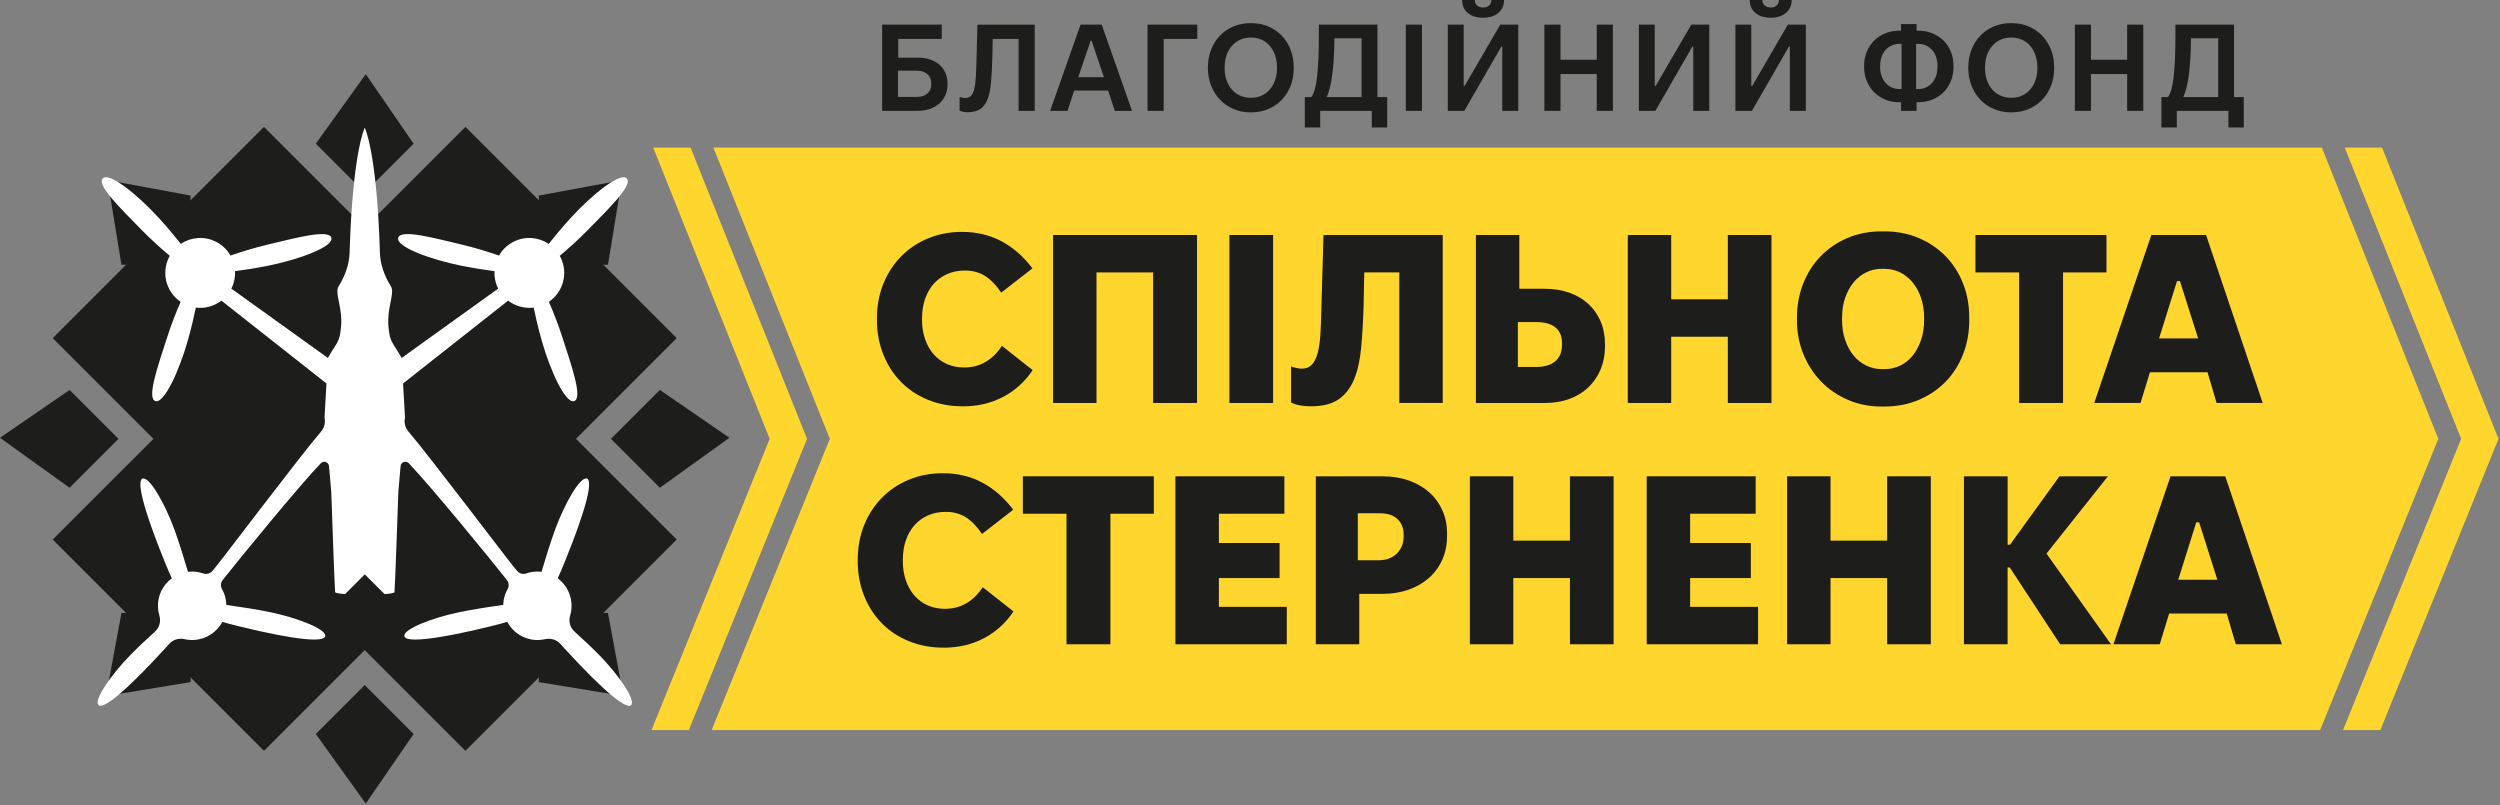 <svg width="1223" height="394" viewBox="0 0 1223 394" fill="none" xmlns="http://www.w3.org/2000/svg">
<rect x="0" y="0" width="1223" height="394" fill="#808080" stroke="none"/>
<g clip-path="url(#clip0_122_192)">
<path d="M1135.86 72.199H348.981L405.951 214.679L348.141 357.159H1135.01L1192.83 214.679L1135.86 72.199Z" fill="#FFD62E"/>
<path d="M470.902 198.769C464.802 198.769 459.162 197.709 454.002 195.599C448.832 193.489 444.412 190.549 440.732 186.799C437.052 183.039 434.172 178.559 432.102 173.359C430.022 168.159 428.992 162.499 428.992 156.399V155.809C428.992 149.709 430.032 144.069 432.102 138.909C434.172 133.739 437.072 129.269 440.792 125.469C444.512 121.679 448.912 118.719 454.002 116.609C459.092 114.499 464.642 113.439 470.672 113.439C477.792 113.439 484.212 114.969 489.922 118.019C495.632 121.069 500.682 125.489 505.062 131.289L489.802 143.149C487.292 139.469 484.652 136.749 481.882 134.989C479.102 133.229 475.832 132.349 472.082 132.349H471.962C468.832 132.349 465.972 132.919 463.392 134.049C460.812 135.189 458.602 136.789 456.762 138.859C454.922 140.939 453.512 143.399 452.532 146.259C451.552 149.119 451.062 152.309 451.062 155.829V156.529C451.062 159.899 451.552 163.009 452.532 165.859C453.512 168.719 454.902 171.179 456.702 173.259C458.502 175.329 460.672 176.939 463.212 178.069C465.752 179.209 468.552 179.769 471.602 179.769H471.722C475.552 179.769 479.022 178.869 482.112 177.069C485.202 175.269 487.882 172.649 490.152 169.199L505.182 181.059C501.422 186.689 496.612 191.059 490.742 194.149C484.872 197.239 478.302 198.789 471.022 198.789H470.902V198.769Z" fill="#1D1D1B"/>
<path d="M515.16 114.959H585.59V197.129H564.11V133.269H536.41V197.129H515.16V114.959Z" fill="#1D1D1B"/>
<path d="M601.441 114.959H622.801V197.129H601.441V114.959Z" fill="#1D1D1B"/>
<path d="M641.352 198.769C639.552 198.769 637.832 198.629 636.182 198.359C634.542 198.089 633.012 197.599 631.602 196.889V179.279C633.632 179.989 635.402 180.339 636.882 180.339C638.912 180.339 640.542 179.689 641.752 178.399C642.962 177.109 643.902 175.249 644.572 172.819C645.232 170.389 645.692 167.419 645.922 163.899C646.152 160.379 646.312 156.389 646.392 151.929L647.452 114.949H705.792V197.119H684.542V133.259H667.402L667.052 150.279C666.812 157.869 666.402 164.659 665.822 170.649C665.232 176.639 664.062 181.709 662.302 185.849C660.542 189.999 658.012 193.189 654.732 195.419C651.442 197.649 646.982 198.769 641.352 198.769Z" fill="#1D1D1B"/>
<path d="M722 114.959H743.25V141.259H755.58C760.04 141.259 764.09 141.909 767.73 143.199C771.37 144.489 774.48 146.329 777.06 148.719C779.64 151.109 781.64 153.959 783.05 157.289C784.46 160.619 785.16 164.349 785.16 168.499V169.439C785.16 173.509 784.46 177.249 783.05 180.649C781.64 184.049 779.64 186.989 777.06 189.449C774.48 191.919 771.39 193.809 767.79 195.139C764.19 196.469 760.16 197.139 755.7 197.139H722.01V114.969L722 114.959ZM751.46 179.519C755.45 179.519 758.56 178.599 760.79 176.759C763.02 174.919 764.14 172.199 764.14 168.599V168.009C764.14 161.049 759.87 157.559 751.34 157.559H742.54V179.509H751.46V179.519Z" fill="#1D1D1B"/>
<path d="M796.301 114.959H817.551V146.419H845.251V114.959H866.611V197.129H845.251V164.729H817.551V197.129H796.301V114.959Z" fill="#1D1D1B"/>
<path d="M879.062 155.569C879.062 149.539 880.082 143.949 882.112 138.779C884.142 133.609 887.002 129.139 890.682 125.339C894.362 121.549 898.723 118.569 903.773 116.419C908.823 114.269 914.393 113.189 920.503 113.189H921.912C927.932 113.189 933.493 114.269 938.583 116.419C943.673 118.569 948.052 121.529 951.732 125.279C955.412 129.039 958.262 133.479 960.302 138.599C962.332 143.729 963.352 149.299 963.352 155.329V156.739C963.352 162.689 962.332 168.239 960.302 173.409C958.262 178.579 955.412 183.039 951.732 186.789C948.052 190.549 943.673 193.499 938.583 195.649C933.493 197.799 927.942 198.879 921.912 198.879H920.503C914.553 198.879 909.033 197.779 903.953 195.589C898.863 193.399 894.482 190.389 890.802 186.549C887.122 182.719 884.242 178.239 882.172 173.109C880.092 167.979 879.062 162.449 879.062 156.499V155.559V155.569ZM901.133 156.509C901.133 160.109 901.642 163.399 902.662 166.369C903.682 169.339 905.073 171.889 906.833 173.999C908.593 176.109 910.662 177.739 913.052 178.869C915.442 180.009 917.962 180.569 920.622 180.569H921.912C924.652 180.569 927.192 179.999 929.542 178.869C931.892 177.739 933.923 176.109 935.643 173.999C937.363 171.889 938.733 169.349 939.753 166.369C940.773 163.399 941.283 160.109 941.283 156.509V155.569C941.283 151.889 940.773 148.579 939.753 145.649C938.733 142.719 937.343 140.189 935.583 138.079C933.823 135.969 931.762 134.339 929.422 133.209C927.072 132.079 924.532 131.509 921.792 131.509H920.503C917.843 131.509 915.332 132.079 912.992 133.209C910.642 134.349 908.593 135.969 906.833 138.079C905.073 140.189 903.682 142.719 902.662 145.649C901.642 148.579 901.133 151.889 901.133 155.569V156.509Z" fill="#1D1D1B"/>
<path d="M987.762 133.269H966.402V114.959H1030.49V133.269H1009.24V197.129H987.762V133.269Z" fill="#1D1D1B"/>
<path d="M1052.45 114.959H1079.21L1106.91 197.129H1084.37L1079.91 182.099H1051.74L1047.16 197.129H1024.5L1052.44 114.959H1052.45ZM1075.34 165.549L1066.42 137.489H1065.01L1056.21 165.549H1075.35H1075.34Z" fill="#1D1D1B"/>
<path d="M461.512 316.83C455.412 316.83 449.772 315.77 444.612 313.66C439.442 311.55 435.022 308.61 431.342 304.86C427.662 301.1 424.782 296.62 422.712 291.42C420.632 286.22 419.602 280.56 419.602 274.46V273.87C419.602 267.77 420.642 262.13 422.712 256.97C424.782 251.8 427.682 247.33 431.402 243.53C435.122 239.74 439.522 236.78 444.612 234.67C449.702 232.56 455.252 231.5 461.282 231.5C468.402 231.5 474.822 233.03 480.532 236.08C486.242 239.13 491.292 243.55 495.672 249.35L480.412 261.21C477.902 257.53 475.262 254.81 472.492 253.05C469.712 251.29 466.442 250.41 462.692 250.41H462.572C459.442 250.41 456.582 250.98 454.002 252.11C451.422 253.25 449.212 254.85 447.372 256.92C445.532 259 444.122 261.46 443.142 264.32C442.162 267.18 441.672 270.37 441.672 273.89V274.59C441.672 277.96 442.162 281.07 443.142 283.92C444.122 286.78 445.512 289.24 447.312 291.32C449.112 293.39 451.282 295 453.822 296.13C456.362 297.27 459.162 297.83 462.212 297.83H462.332C466.162 297.83 469.632 296.93 472.722 295.13C475.812 293.33 478.492 290.71 480.762 287.26L495.792 299.12C492.032 304.75 487.222 309.12 481.352 312.21C475.482 315.3 468.912 316.85 461.632 316.85H461.512V316.83Z" fill="#1D1D1B"/>
<path d="M521.731 251.32H500.371V233.01H564.461V251.32H543.211V315.18H521.731V251.32Z" fill="#1D1D1B"/>
<path d="M575.033 233.01H628.323V251.32H596.273V265.64H625.973V282.78H596.273V296.87H629.493V315.18H575.023V233.01H575.033Z" fill="#1D1D1B"/>
<path d="M643.703 233.01H676.333C681.033 233.01 685.313 233.7 689.183 235.06C693.053 236.43 696.383 238.35 699.163 240.81C701.943 243.28 704.093 246.23 705.623 249.67C707.153 253.11 707.913 256.91 707.913 261.06V262C707.913 266.3 707.153 270.2 705.623 273.68C704.093 277.16 701.923 280.16 699.113 282.66C696.293 285.17 692.953 287.1 689.073 288.47C685.203 289.84 680.913 290.52 676.223 290.52H664.953V315.17H643.703V233V233.01ZM674.103 274.1C678.093 274.1 681.183 272.98 683.373 270.75C685.563 268.52 686.663 265.76 686.663 262.47V261.53C686.663 258.4 685.663 255.88 683.673 253.96C681.673 252.04 678.723 251.08 674.813 251.08H664.243V274.09H674.103V274.1Z" fill="#1D1D1B"/>
<path d="M719.062 233.01H740.312V264.47H768.013V233.01H789.372V315.18H768.013V282.78H740.312V315.18H719.062V233.01Z" fill="#1D1D1B"/>
<path d="M805.58 233.01H858.87V251.32H826.82V265.64H856.52V282.78H826.82V296.87H860.04V315.18H805.57V233.01H805.58Z" fill="#1D1D1B"/>
<path d="M874.25 233.01H895.5V264.47H923.2V233.01H944.56V315.18H923.2V282.78H895.5V315.18H874.25V233.01Z" fill="#1D1D1B"/>
<path d="M960.772 233.01H982.132V266.47H983.302L1007.48 233.01H1031.19L1001.14 270.81L1032.72 315.18H1007.83L983.182 277.62H982.122V315.18H960.762V233.01H960.772Z" fill="#1D1D1B"/>
<path d="M1061.84 233.01H1088.6L1116.3 315.18H1093.76L1089.3 300.15H1061.13L1056.55 315.18H1033.89L1061.83 233.01H1061.84ZM1084.73 283.6L1075.81 255.54H1074.4L1065.6 283.6H1084.74H1084.73Z" fill="#1D1D1B"/>
<path d="M1165.3 72.199H1147.03L1204 214.679L1146.18 357.159H1164.46L1222.27 214.679L1165.3 72.199Z" fill="#FFD62E"/>
<path d="M337.831 72.199H319.551L376.521 214.679L318.711 357.159H336.981L394.801 214.679L337.831 72.199Z" fill="#FFD62E"/>
<path d="M178.408 94.23L202.338 70.299L178.938 36.27L154.488 70.299L178.408 94.23Z" fill="#1D1D1B"/>
<path d="M178.408 335.139L202.338 359.059L178.938 393.099L154.488 359.059L178.408 335.139Z" fill="#1D1D1B"/>
<path d="M57.96 214.68L34.04 190.76L0 214.16L34.04 238.61L57.96 214.68Z" fill="#1D1D1B"/>
<path d="M298.871 214.68L322.791 190.76L356.831 214.16L322.791 238.61L298.871 214.68Z" fill="#1D1D1B"/>
<path d="M93.239 129.51V95.67L52.629 88.15L59.409 129.51H93.239Z" fill="#1D1D1B"/>
<path d="M263.59 299.861H297.42L304.94 340.471L263.59 333.691V299.861Z" fill="#1D1D1B"/>
<path d="M93.241 299.861H59.411L51.891 340.471L93.241 333.691V299.861Z" fill="#1D1D1B"/>
<path d="M263.59 129.51V95.67L304.2 88.15L297.42 129.51H263.59Z" fill="#1D1D1B"/>
<path d="M331.039 165.409L227.689 62.059L178.409 111.329L129.139 62.059L25.789 165.409L75.059 214.679L25.789 263.949L129.139 367.309L178.409 318.029L227.689 367.309L331.039 263.949L281.769 214.679L331.039 165.409Z" fill="#1D1D1B"/>
<path d="M293.121 320.449C289.701 316.939 285.291 312.799 281.061 308.969C278.901 307.009 278.051 303.989 278.901 301.199C279.281 299.949 279.511 298.639 279.591 297.279C279.911 291.439 277.201 286.139 272.841 282.899C273.851 280.669 274.971 278.089 276.181 275.139C287.311 247.809 290.271 234.449 286.871 234.069C283.471 233.689 276.341 246.199 271.691 258.699C269.431 264.799 266.911 272.969 264.921 279.739C263.131 279.519 261.301 279.589 259.531 279.949C258.821 280.099 258.111 280.289 257.431 280.529C255.851 281.089 254.101 280.609 253.011 279.339C252.731 279.009 252.461 278.689 252.221 278.419C248.811 274.449 210.461 223.569 199.761 211.049C198.171 209.189 197.571 206.689 198.131 204.309L197.181 187.589L248.561 147.079C252.101 149.789 256.611 151.029 261.071 150.469C261.961 154.779 263.251 160.399 265.051 166.739C269.161 181.239 276.601 197.669 280.901 196.199C285.201 194.739 279.551 178.869 275.271 165.469C273.031 158.439 270.451 152.099 268.521 147.649C275.511 142.929 278.091 133.649 274.231 125.899C274.101 125.649 273.971 125.399 273.831 125.149C277.551 122.039 282.691 117.519 287.841 112.239C297.661 102.169 309.811 90.509 306.621 87.269C303.431 84.039 289.431 95.399 279.271 106.529C274.821 111.399 271.151 115.839 268.431 119.299C263.501 116.019 257.011 115.379 251.331 118.209C248.181 119.779 245.741 122.179 244.121 125.019C239.541 123.429 233.021 121.349 225.851 119.639C212.161 116.389 195.911 111.959 194.781 116.359C193.651 120.759 210.591 126.929 225.361 129.919C231.821 131.229 237.521 132.099 241.891 132.649C241.751 135.479 242.311 138.389 243.661 141.099C243.671 141.129 243.691 141.159 243.711 141.189L196.481 175.099C191.751 166.809 190.691 167.589 190.001 159.389C189.311 151.179 192.751 144.159 191.591 140.839C191.501 140.569 191.381 140.319 191.231 140.089C188.141 135.079 186.031 129.529 185.861 123.649C184.381 74.219 178.441 62.459 178.441 62.459C178.441 62.459 172.501 74.219 171.021 123.649C170.841 129.529 168.731 135.079 165.651 140.089C165.511 140.319 165.391 140.569 165.291 140.839C164.131 144.159 167.571 151.189 166.881 159.389C166.191 167.599 165.131 166.819 160.401 175.099L113.171 141.189C113.171 141.189 113.201 141.129 113.221 141.099C114.571 138.379 115.131 135.479 114.991 132.649C119.361 132.089 125.061 131.229 131.521 129.919C146.291 126.919 163.231 120.749 162.101 116.359C160.971 111.969 144.721 116.389 131.031 119.639C123.851 121.339 117.331 123.419 112.761 125.019C111.141 122.179 108.691 119.779 105.551 118.209C99.871 115.379 93.371 116.009 88.451 119.299C85.731 115.839 82.061 111.389 77.611 106.529C67.451 95.399 53.451 84.039 50.261 87.269C47.071 90.499 59.221 102.159 69.041 112.239C74.191 117.519 79.321 122.039 83.051 125.149C82.911 125.389 82.781 125.639 82.651 125.899C78.791 133.649 81.371 142.929 88.361 147.649C86.421 152.089 83.851 158.439 81.611 165.469C77.331 178.869 71.681 194.739 75.981 196.199C80.281 197.659 87.721 181.239 91.831 166.739C93.631 160.399 94.921 154.779 95.811 150.469C100.281 151.029 104.781 149.789 108.321 147.079L159.701 187.589L158.751 204.309C159.321 206.689 158.711 209.199 157.121 211.049C146.411 223.569 108.071 274.439 104.661 278.419C104.421 278.699 104.151 279.019 103.871 279.339C102.791 280.609 101.031 281.089 99.451 280.529C98.761 280.289 98.061 280.099 97.351 279.949C95.581 279.589 93.751 279.519 91.961 279.739C89.971 272.959 87.451 264.789 85.191 258.699C80.551 246.189 73.421 233.689 70.011 234.069C66.611 234.449 69.571 247.809 80.701 275.139C81.901 278.099 83.021 280.669 84.041 282.899C79.671 286.139 76.961 291.439 77.291 297.279C77.371 298.639 77.601 299.949 77.981 301.199C78.821 303.989 77.981 307.009 75.821 308.969C71.601 312.809 67.181 316.949 63.761 320.449C54.451 329.999 46.211 341.809 48.011 344.719C49.811 347.629 60.621 339.229 80.541 317.459C81.321 316.609 82.061 315.789 82.761 314.999C84.651 312.869 87.541 312.059 90.321 312.689C91.801 313.019 93.351 313.159 94.941 313.069C100.991 312.729 106.121 309.219 108.781 304.239C111.131 304.919 113.841 305.639 116.941 306.399C145.601 313.409 159.261 314.379 159.131 310.959C159.011 307.539 145.591 302.319 132.541 299.549C126.181 298.199 117.731 296.909 110.731 295.929C110.731 295.759 110.731 295.589 110.711 295.409C110.561 292.749 109.801 290.269 108.571 288.099C107.781 286.709 107.971 284.979 108.961 283.729C117.571 272.829 146.301 237.719 156.951 226.619C158.331 225.179 160.771 226.039 160.951 228.029L162.051 240.579C162.051 240.579 163.681 287.959 163.941 289.659C164.011 290.099 165.951 290.419 168.801 290.629L178.461 280.969L188.121 290.629C190.971 290.419 192.921 290.089 192.981 289.659C193.241 287.959 194.871 240.579 194.871 240.579L195.971 228.029C196.151 226.039 198.581 225.179 199.971 226.619C210.621 237.719 239.361 272.839 247.961 283.729C248.951 284.979 249.131 286.719 248.351 288.099C247.121 290.269 246.351 292.749 246.211 295.409C246.211 295.579 246.201 295.749 246.191 295.929C239.191 296.899 230.741 298.199 224.381 299.549C211.331 302.309 197.921 307.539 197.791 310.959C197.671 314.379 211.321 313.409 239.981 306.399C243.081 305.639 245.791 304.909 248.141 304.239C250.811 309.219 255.931 312.729 261.981 313.069C263.571 313.159 265.121 313.019 266.601 312.689C269.371 312.059 272.271 312.879 274.151 314.999C274.851 315.789 275.591 316.609 276.371 317.459C296.291 339.229 307.101 347.629 308.901 344.719C310.701 341.809 302.461 330.009 293.151 320.449H293.121Z" fill="white"/>
<path d="M431.541 12.051H460.701V19.041H439.431V28.201H449.071C451.241 28.201 453.221 28.501 455.001 29.101C456.791 29.701 458.311 30.561 459.581 31.661C460.851 32.771 461.821 34.101 462.501 35.671C463.181 37.241 463.521 38.981 463.521 40.911V41.331C463.521 43.261 463.171 45.021 462.471 46.601C461.771 48.191 460.771 49.541 459.491 50.671C458.201 51.801 456.661 52.671 454.851 53.291C453.041 53.911 451.031 54.221 448.821 54.221H431.531V12.051H431.541ZM448.471 47.421C450.641 47.421 452.371 46.871 453.651 45.761C454.941 44.661 455.581 43.121 455.581 41.151V40.791C455.581 38.861 454.941 37.351 453.651 36.241C452.361 35.141 450.641 34.581 448.471 34.581H439.311V47.411H448.471V47.421Z" fill="#1D1D1B"/>
<path d="M473.47 54.891C471.98 54.891 470.64 54.651 469.43 54.17V47.42C470.35 47.781 471.26 47.961 472.14 47.961C473.34 47.961 474.3 47.611 475 46.91C475.7 46.211 476.24 45.05 476.63 43.45C477.01 41.84 477.27 39.74 477.41 37.151C477.55 34.56 477.66 31.381 477.74 27.601L478.16 12.06H506.18V54.24H498.29V19.041H485.64L485.46 27.721C485.34 32.541 485.13 36.67 484.83 40.1C484.53 43.531 483.96 46.35 483.11 48.531C482.27 50.721 481.08 52.331 479.55 53.35C478.02 54.37 476 54.891 473.47 54.891Z" fill="#1D1D1B"/>
<path d="M528.6 12.051H538.961L553.781 54.231H545.35L542.1 44.291H525.47L522.22 54.231H513.73L528.61 12.051H528.6ZM540.05 37.781L534.021 19.951H533.54L527.461 37.781H540.05Z" fill="#1D1D1B"/>
<path d="M561.383 12.051H585.723V19.041H569.273V54.231H561.383V12.051Z" fill="#1D1D1B"/>
<path d="M590.902 32.96C590.902 29.87 591.412 27 592.442 24.34C593.462 21.69 594.902 19.4 596.752 17.47C598.602 15.54 600.802 14.04 603.352 12.95C605.902 11.87 608.682 11.32 611.692 11.32H612.112C615.122 11.32 617.902 11.86 620.452 12.95C623.002 14.04 625.202 15.54 627.052 17.47C628.902 19.4 630.332 21.68 631.362 24.31C632.382 26.94 632.902 29.8 632.902 32.9V33.38C632.902 36.47 632.392 39.34 631.362 41.97C630.342 44.6 628.902 46.88 627.052 48.81C625.202 50.74 623.002 52.24 620.452 53.33C617.902 54.42 615.122 54.96 612.112 54.96H611.692C608.682 54.96 605.892 54.41 603.352 53.3C600.802 52.2 598.612 50.68 596.782 48.75C594.952 46.82 593.522 44.53 592.472 41.88C591.422 39.23 590.902 36.38 590.902 33.32V32.96ZM599.092 33.32C599.092 35.49 599.402 37.47 600.022 39.25C600.642 41.04 601.522 42.56 602.642 43.83C603.762 45.1 605.102 46.08 606.652 46.78C608.202 47.48 609.892 47.83 611.742 47.83H612.162C613.972 47.83 615.632 47.48 617.162 46.78C618.692 46.08 620.012 45.09 621.142 43.83C622.262 42.57 623.142 41.04 623.762 39.25C624.382 37.46 624.692 35.48 624.692 33.32V32.96C624.692 30.79 624.382 28.81 623.762 27.03C623.142 25.24 622.272 23.71 621.172 22.42C620.072 21.14 618.742 20.14 617.192 19.44C615.642 18.74 613.952 18.39 612.102 18.39H611.682C609.872 18.39 608.192 18.74 606.652 19.44C605.112 20.14 603.772 21.14 602.642 22.42C601.512 23.71 600.642 25.24 600.022 27.03C599.402 28.82 599.092 30.8 599.092 32.96V33.32Z" fill="#1D1D1B"/>
<path d="M638.323 47.481H641.513C642.843 45.791 643.783 42.411 644.343 37.331C644.903 32.251 645.182 25.291 645.182 16.451V12.051H673.862V47.481H678.622V62.361H671.093V54.231H645.843V62.361H638.312V47.481H638.323ZM652.783 19.401C652.703 26.391 652.352 32.181 651.722 36.781C651.092 41.381 650.202 44.941 649.042 47.471H666.093V18.731H652.783V19.391V19.401Z" fill="#1D1D1B"/>
<path d="M687.723 12.051H695.613V54.231H687.723V12.051Z" fill="#1D1D1B"/>
<path d="M708.27 12.05H716.039V41.99H716.52L733.93 12.05H742.729V54.23H734.9V22.84H734.419L716.34 54.23H708.27V12.05ZM721.46 0C721.46 1.13 721.839 2.02 722.599 2.68C723.359 3.34 724.349 3.67 725.549 3.67C726.75 3.67 727.729 3.33 728.469 2.65C729.209 1.97 729.58 1.08 729.58 0H735.789C735.789 2.61 734.86 4.71 732.99 6.3C731.12 7.89 728.62 8.68 725.49 8.68C722.36 8.68 719.87 7.89 718.02 6.3C716.17 4.71 715.25 2.61 715.25 0H721.46Z" fill="#1D1D1B"/>
<path d="M755.512 12.051H763.402V29.221H781.122V12.051H789.012V54.231H781.122V36.221H763.402V54.231H755.512V12.051Z" fill="#1D1D1B"/>
<path d="M801.723 12.051H809.493V41.991H809.973L827.383 12.051H836.183V54.231H828.353V22.841H827.873L809.793 54.231H801.723V12.051Z" fill="#1D1D1B"/>
<path d="M848.961 12.05H856.731V41.99H857.211L874.621 12.05H883.421V54.23H875.591V22.84H875.111L857.031 54.23H848.961V12.05ZM862.151 0C862.151 1.13 862.531 2.02 863.291 2.68C864.051 3.34 865.041 3.67 866.241 3.67C867.441 3.67 868.421 3.33 869.161 2.65C869.901 1.97 870.281 1.08 870.281 0H876.491C876.491 2.61 875.561 4.71 873.691 6.3C871.821 7.89 869.321 8.68 866.191 8.68C863.061 8.68 860.561 7.89 858.721 6.3C856.871 4.71 855.951 2.61 855.951 0H862.161H862.151Z" fill="#1D1D1B"/>
<path d="M937.58 50.01V54.23H929.99V50.01H929.09C926.64 50.01 924.37 49.59 922.28 48.74C920.19 47.9 918.38 46.7 916.86 45.16C915.33 43.61 914.13 41.79 913.24 39.68C912.36 37.57 911.91 35.25 911.91 32.72V32.24C911.91 29.71 912.35 27.39 913.24 25.28C914.13 23.17 915.33 21.35 916.86 19.83C918.39 18.3 920.19 17.12 922.28 16.28C924.37 15.44 926.64 15.01 929.09 15.01H929.99V11.76H937.58V15.01H938.48C940.93 15.01 943.2 15.43 945.29 16.28C947.38 17.12 949.2 18.31 950.74 19.83C952.29 21.36 953.49 23.17 954.36 25.28C955.22 27.39 955.65 29.71 955.65 32.24V32.72C955.65 35.25 955.22 37.57 954.36 39.68C953.49 41.79 952.29 43.62 950.74 45.16C949.19 46.71 947.37 47.9 945.29 48.74C943.2 49.58 940.93 50.01 938.48 50.01H937.58ZM930.23 43.56V21.45H929.21C927.84 21.45 926.58 21.71 925.42 22.23C924.25 22.75 923.25 23.49 922.41 24.46C921.57 25.42 920.91 26.57 920.45 27.89C919.99 29.22 919.76 30.66 919.76 32.23V32.71C919.76 34.32 919.99 35.78 920.45 37.11C920.91 38.44 921.57 39.58 922.41 40.54C923.25 41.5 924.26 42.25 925.42 42.77C926.58 43.29 927.85 43.55 929.21 43.55H930.23V43.56ZM938.37 43.56C939.74 43.56 941 43.3 942.16 42.78C943.33 42.26 944.33 41.51 945.17 40.55C946.01 39.59 946.67 38.44 947.13 37.12C947.59 35.8 947.82 34.33 947.82 32.72V32.24C947.82 30.63 947.59 29.17 947.13 27.84C946.67 26.51 946.01 25.38 945.17 24.44C944.33 23.5 943.33 22.76 942.19 22.24C941.05 21.72 939.77 21.46 938.36 21.46H937.34V43.57H938.36L938.37 43.56Z" fill="#1D1D1B"/>
<path d="M962.891 32.96C962.891 29.87 963.401 27 964.431 24.34C965.451 21.69 966.891 19.4 968.741 17.47C970.591 15.54 972.791 14.04 975.341 12.95C977.891 11.87 980.671 11.32 983.681 11.32H984.101C987.111 11.32 989.891 11.86 992.441 12.95C994.991 14.04 997.191 15.54 999.041 17.47C1000.89 19.4 1002.32 21.68 1003.35 24.31C1004.37 26.94 1004.89 29.8 1004.89 32.9V33.38C1004.89 36.47 1004.38 39.34 1003.35 41.97C1002.33 44.6 1000.89 46.88 999.041 48.81C997.191 50.74 994.991 52.24 992.441 53.33C989.891 54.42 987.111 54.96 984.101 54.96H983.681C980.671 54.96 977.881 54.41 975.341 53.3C972.791 52.2 970.601 50.68 968.771 48.75C966.941 46.82 965.511 44.53 964.461 41.88C963.411 39.23 962.891 36.38 962.891 33.32V32.96ZM971.081 33.32C971.081 35.49 971.391 37.47 972.011 39.25C972.631 41.04 973.511 42.56 974.631 43.83C975.751 45.1 977.091 46.08 978.641 46.78C980.191 47.48 981.881 47.83 983.731 47.83H984.151C985.961 47.83 987.621 47.48 989.151 46.78C990.681 46.08 992.001 45.09 993.131 43.83C994.251 42.57 995.131 41.04 995.751 39.25C996.371 37.46 996.681 35.48 996.681 33.32V32.96C996.681 30.79 996.371 28.81 995.751 27.03C995.131 25.24 994.261 23.71 993.161 22.42C992.061 21.14 990.731 20.14 989.181 19.44C987.631 18.74 985.941 18.39 984.091 18.39H983.671C981.861 18.39 980.181 18.74 978.641 19.44C977.101 20.14 975.761 21.14 974.631 22.42C973.501 23.71 972.631 25.24 972.011 27.03C971.391 28.82 971.081 30.8 971.081 32.96V33.32Z" fill="#1D1D1B"/>
<path d="M1015.01 12.051H1022.9V29.221H1040.61V12.051H1048.5V54.231H1040.61V36.221H1022.9V54.231H1015.01V12.051Z" fill="#1D1D1B"/>
<path d="M1057.36 47.481H1060.55C1061.88 45.791 1062.82 42.411 1063.38 37.331C1063.94 32.251 1064.22 25.291 1064.22 16.451V12.051H1092.9V47.481H1097.66V62.361H1090.13V54.231H1064.89V62.361H1057.36V47.481ZM1071.82 19.401C1071.74 26.391 1071.39 32.181 1070.77 36.781C1070.15 41.381 1069.25 44.941 1068.09 47.471H1085.14V18.731H1071.82V19.391V19.401Z" fill="#1D1D1B"/>
</g>
<defs>
<clipPath id="clip0_122_192">
<rect width="1222.27" height="393.1" fill="white"/>
</clipPath>
</defs>
</svg>
